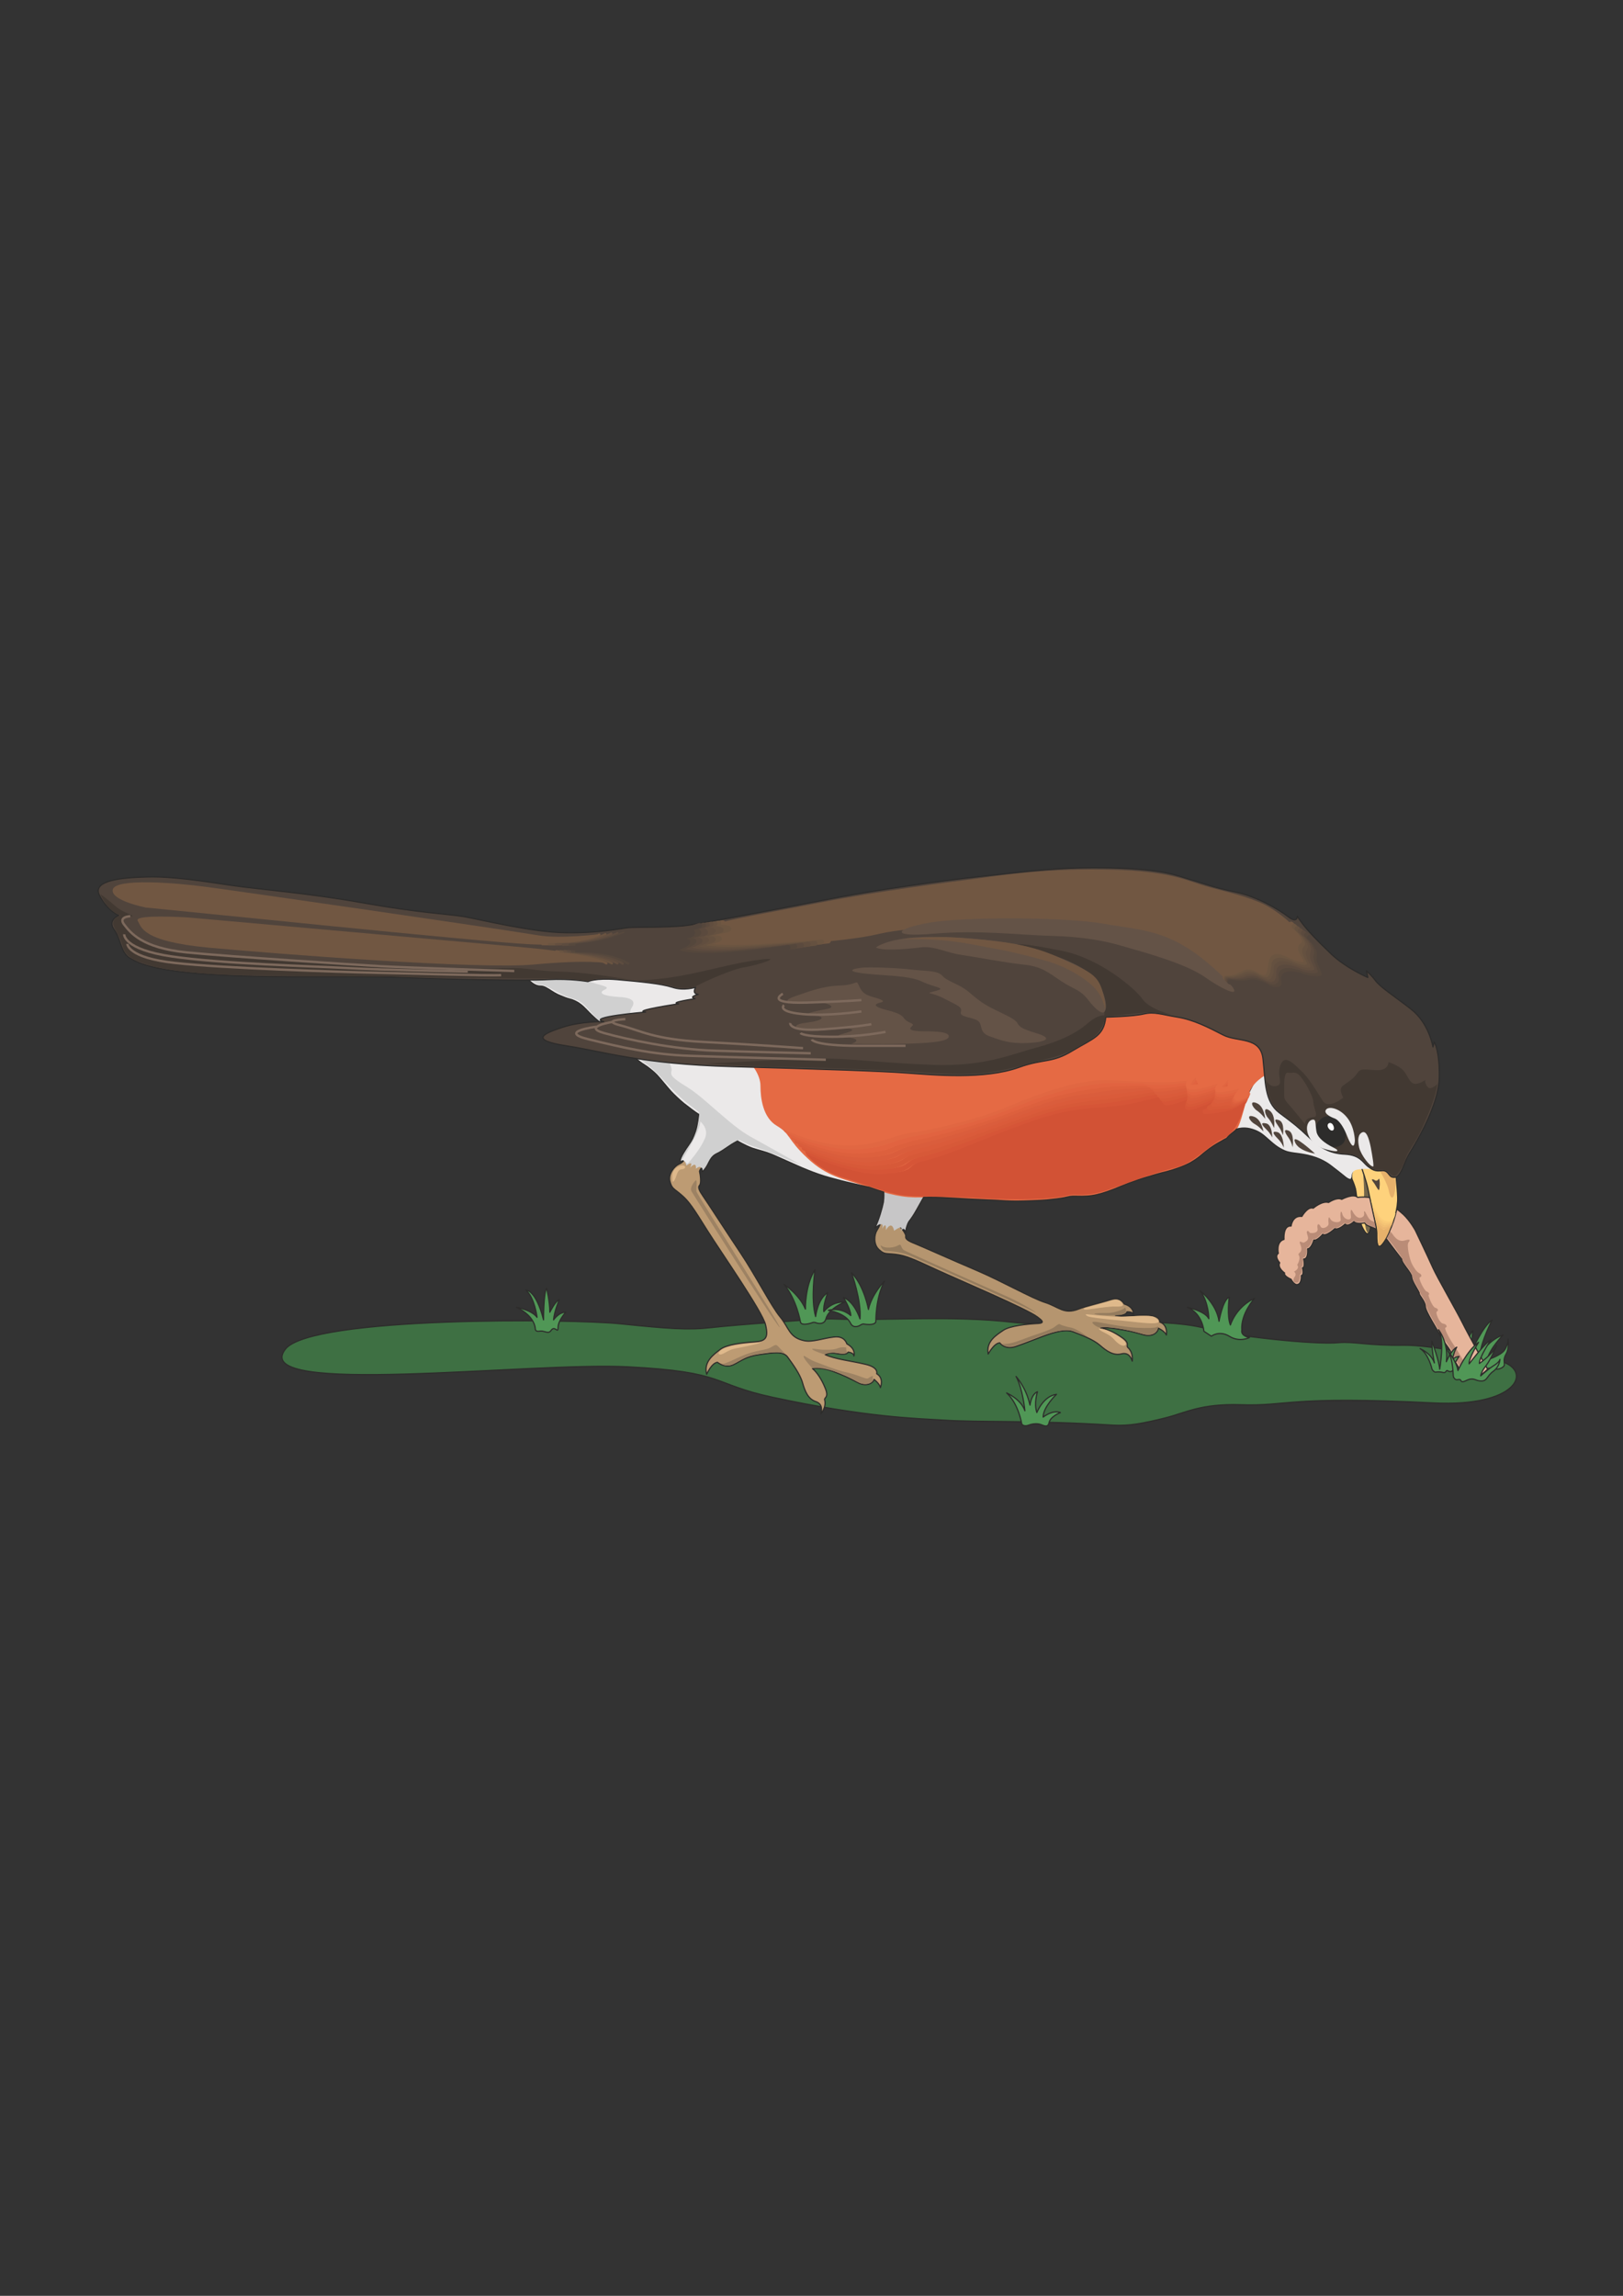 <?xml version="1.0" encoding="utf-8"?>
<!-- Created by UniConvertor 2.0rc4 (https://sk1project.net/) -->
<svg xmlns="http://www.w3.org/2000/svg" height="841.89pt" viewBox="0 0 595.276 841.89" width="595.276pt" version="1.1" xmlns:xlink="http://www.w3.org/1999/xlink" id="756638f0-f60e-11ea-87ef-dcc15c148e23">

<rect x="0" y="0" width="595.276" height="841.89" fill="#333333" stroke="none"/>

<g>
	<path style="stroke-linejoin:round;stroke:#2d2c2b;stroke-width:0.432;stroke-miterlimit:10.433;fill:#3e7043;" d="M 283.382,512.385 C 260.414,507.417 266.678,503.097 230.318,501.225 194.03,499.353 90.854,512.313 104.678,494.745 114.11,482.649 209.87,483.585 227.582,485.457 245.222,487.257 252.422,487.833 261.062,486.825 269.054,485.889 300.662,483.513 305.27,483.657 324.854,484.449 348.686,482.217 372.014,484.953 386.63,486.681 425.15,482.289 442.574,487.257 451.79,489.921 482.246,493.233 490.958,492.369 496.79,491.865 501.542,493.521 514.934,493.305 525.374,493.233 545.39,497.553 551.006,499.353 562.094,503.097 556.118,515.985 525.878,514.473 471.878,511.737 472.598,515.769 454.886,515.121 440.486,514.689 435.014,518.001 427.454,519.945 419.246,521.961 414.278,522.969 408.086,522.609 378.278,520.737 359.486,521.673 345.518,520.737 336.662,520.161 317.798,519.801 283.382,512.385 L 283.382,512.385 Z" />
	<path style="stroke-linejoin:round;stroke:#2d2c2b;stroke-width:0.432;stroke-miterlimit:10.433;fill:#b5956f;" d="M 323.054,448.233 C 323.054,448.233 322.622,449.673 321.686,451.113 320.678,452.625 320.246,456.225 322.334,458.169 324.422,460.113 324.854,459.537 328.454,459.969 332.126,460.401 334.862,461.625 343.574,465.657 352.358,469.689 376.55,479.913 380.51,482.937 381.374,483.657 383.75,485.097 380.942,485.313 376.694,485.529 370.43,486.177 367.982,487.833 365.462,489.561 361.574,491.865 362.438,496.545 362.438,496.545 364.598,492.513 366.686,492.441 366.686,492.441 368.486,495.105 372.446,493.809 375.614,492.729 378.638,491.505 382.454,490.065 387.494,488.193 391.166,487.401 393.83,488.481 396.422,489.489 400.814,491.073 403.406,493.305 405.926,495.537 408.446,497.193 411.326,496.473 414.134,495.753 414.998,498.273 415.286,499.137 415.286,499.137 415.79,496.041 413.63,494.097 412.91,493.449 414.638,492.657 411.542,490.497 408.446,488.337 405.494,487.185 403.694,486.969 403.694,486.969 404.558,486.609 409.238,487.257 413.918,487.977 415.43,488.337 419.174,489.417 422.99,490.569 424.862,488.265 424.862,487.041 424.862,487.041 427.238,488.193 427.814,489.561 427.814,489.561 428.462,485.817 425.366,484.809 425.366,484.809 425.798,482.361 420.542,482.289 415.286,482.217 414.206,482.721 411.182,482.577 411.182,482.577 408.95,482.361 409.094,482.361 411.47,482.433 413.126,482.073 413.342,481.065 413.342,481.065 415.502,480.921 415.718,482.073 415.718,482.073 416.15,479.337 412.334,478.185 412.334,478.185 411.038,475.377 407.294,476.601 403.478,477.825 398.438,478.905 395.558,480.057 390.23,482.145 388.358,479.265 383.462,477.681 378.566,476.169 367.478,469.833 358.19,465.873 348.902,461.913 338.318,457.161 335.654,456.081 333.062,455.073 331.982,454.353 332.198,453.345 332.414,452.409 330.11,449.745 329.534,449.241 328.958,448.809 329.534,446.793 329.534,446.793 L 323.054,448.233 Z" />
	<path style="fill:#c7c6c7;" d="M 323.774,435.561 C 323.774,435.561 324.638,437.865 323.558,442.473 322.406,447.153 320.75,450.393 320.75,450.393 320.75,450.393 324.638,446.937 323.558,450.681 323.558,450.681 325.142,447.369 324.926,451.113 324.926,451.113 327.014,447.153 327.95,451.329 327.95,451.329 331.91,448.305 330.254,451.833 330.254,451.833 331.19,449.457 332.342,452.049 332.342,452.049 331.91,449.745 333.782,447.369 335.582,445.065 339.326,437.865 339.326,437.865 L 323.774,435.561 Z" />
	<path style="stroke-linejoin:round;stroke:#2d2c2b;stroke-width:0.432;stroke-miterlimit:10.433;fill:#fed27c;" d="M 495.854,432.393 C 495.854,432.393 496.718,434.265 497.15,435.921 497.582,437.649 498.302,447.081 499.526,449.745 500.822,452.409 501.758,453.489 502.406,451.041 503.054,448.665 503.99,442.689 504.35,441.465 504.71,440.241 506.438,427.857 502.118,427.137 497.87,426.489 495.134,428.865 495.854,432.393 L 495.854,432.393 Z" />
	<path style="fill:#72654b;" d="M 499.958,429.729 C 499.958,429.729 500.534,437.937 500.246,439.233 500.03,440.529 503.198,440.169 503.198,440.169 503.198,440.169 502.118,431.097 499.958,429.729 L 499.958,429.729 Z" />
	<path style="fill:#72654b;" d="M 500.606,447.585 C 500.606,447.585 500.678,451.473 501.758,452.121 501.758,452.121 502.55,450.609 502.55,448.953 502.55,447.369 500.606,447.585 500.606,447.585 L 500.606,447.585 Z" />
	<path style="stroke-linejoin:round;stroke:#2d2c2b;stroke-width:0.432;stroke-miterlimit:10.433;fill:#509756;" d="M 537.902,494.385 C 537.83,494.025 538.766,489.129 540.206,488.049 540.206,488.049 539.414,493.521 540.062,494.889 540.062,494.889 544.094,486.033 547.262,484.089 547.262,484.089 543.374,491.577 542.87,496.401 542.87,496.401 546.47,491.145 551.294,489.561 551.294,489.561 546.47,494.313 545.39,498.705 545.39,498.705 550.502,497.121 551.87,495.033 553.166,493.089 553.166,491.073 553.166,491.073 553.166,491.073 553.598,494.457 552.374,496.545 551.15,498.633 551.942,499.785 551.726,500.649 551.51,501.585 549.134,502.449 548.63,501.945 548.126,501.369 546.542,501.657 545.75,501.801 544.886,501.945 543.302,502.161 543.086,501.585 542.798,500.937 537.902,494.385 537.902,494.385 L 537.902,494.385 Z" />
	<path style="stroke-linejoin:round;stroke:#2d2c2b;stroke-width:0.432;stroke-miterlimit:10.433;fill:#e6b59b;" d="M 536.318,503.457 C 536.318,503.457 533.006,498.633 532.502,496.689 532.07,494.745 529.334,492.081 528.398,490.065 527.534,488.049 522.782,480.921 522.782,479.049 522.782,477.177 520.478,475.017 520.55,474.297 520.622,473.577 517.814,469.977 517.814,468.321 517.742,466.665 513.998,463.137 514.142,461.769 514.142,461.769 509.606,455.865 507.95,453.561 505.214,449.601 501.47,450.249 500.534,448.449 500.534,448.449 497.51,449.097 496.574,447.945 496.574,447.945 494.486,450.033 493.334,448.881 493.334,448.881 490.958,451.185 489.59,450.537 489.59,450.537 486.35,453.561 485.126,452.625 485.126,452.625 483.038,455.145 481.886,454.713 481.886,454.713 480.95,457.953 479.582,457.953 479.582,457.953 480.014,461.697 478.142,461.697 478.142,461.697 478.862,464.721 477.71,464.937 477.71,464.937 478.43,467.529 477.278,467.745 477.278,467.745 477.494,470.553 476.054,470.985 474.686,471.489 473.534,469.113 473.534,469.113 473.534,469.113 470.726,467.961 471.158,466.809 471.158,466.809 468.422,464.937 469.358,463.065 469.358,463.065 467.27,460.761 468.854,459.609 468.854,459.609 467.918,455.361 470.942,454.497 470.942,454.497 470.51,449.313 473.534,449.601 473.534,449.601 473.966,445.641 477.494,446.073 477.494,446.073 479.582,442.329 481.67,443.049 481.67,443.049 484.91,440.241 487.286,440.961 487.286,440.961 490.31,438.873 492.11,439.809 492.11,439.809 496.358,437.505 497.942,439.089 497.942,439.089 502.118,438.441 505.43,440.025 508.67,441.681 510.398,441.393 514.718,445.353 517.238,447.729 519.11,451.185 519.11,451.185 519.11,451.185 523.862,461.121 525.518,464.865 527.174,468.537 534.086,480.489 536.318,484.953 538.55,489.489 545.606,502.089 545.606,502.089 545.606,502.089 539.918,508.353 536.318,503.457 L 536.318,503.457 Z" />
	<path style="fill:#ba8c77;" d="M 474.83,468.249 C 474.83,468.249 475.766,467.241 474.614,466.305 474.614,466.305 476.918,465.225 475.766,463.857 475.766,463.857 477.206,461.697 476.342,460.257 475.766,459.321 478.07,459.537 477.062,456.729 475.982,453.993 477.638,456.153 478.43,455.577 479.294,455.001 480.23,454.785 479.51,452.841 478.79,450.825 480.086,451.329 480.302,451.977 480.446,452.337 483.542,452.409 483.254,450.681 482.894,448.593 483.758,448.521 484.334,449.745 484.91,451.041 487.358,449.889 487.286,448.737 487.142,447.585 487.142,445.353 487.934,447.009 488.798,448.593 491.894,448.521 491.75,447.225 491.39,444.633 491.894,443.409 492.326,445.137 492.758,447.225 495.71,448.017 495.494,446.073 495.278,444.345 495.35,442.833 496.07,444.201 496.79,445.569 497.942,447.081 499.454,446.433 501.038,445.713 499.958,444.345 500.39,444.201 500.894,444.057 501.686,447.081 502.91,447.585 504.062,448.017 509.462,450.609 510.758,452.553 512.054,454.569 513.566,455.361 515.078,454.929 516.662,454.425 517.598,454.425 516.662,455.505 515.726,456.513 517.166,462.273 517.886,463.497 518.534,464.793 519.542,466.377 520.55,466.881 521.558,467.385 521.558,468.177 520.766,468.393 520.046,468.609 522.422,473.361 523.214,473.577 524.006,473.793 524.51,474.729 524.006,474.729 523.574,474.801 525.374,479.265 526.382,479.553 527.39,479.769 527.75,480.633 527.03,480.921 526.31,481.137 527.894,485.241 529.334,485.385 530.702,485.601 530.918,486.681 530.198,486.825 529.478,486.969 531.71,491.073 533.078,493.017 534.518,494.961 537.902,501.153 539.198,502.809 540.566,504.537 540.206,505.329 539.198,504.969 538.19,504.609 535.454,502.161 533.582,497.697 533.006,496.257 532.646,495.177 531.206,493.233 529.694,491.361 526.022,485.025 525.014,483.081 524.006,481.137 523.142,479.697 522.998,478.185 522.926,477.177 521.702,475.593 521.198,474.729 520.622,473.937 521.126,474.009 520.118,472.425 519.11,470.769 518.174,469.257 517.958,467.817 517.814,466.233 514.718,463.281 514.43,461.841 514.142,460.833 510.254,455.721 509.174,454.425 508.31,453.345 506.654,451.401 505.286,450.681 503.558,449.745 501.038,449.097 500.462,448.017 500.462,448.017 497.294,448.665 496.502,447.513 496.502,447.513 494.27,449.601 493.118,448.449 493.118,448.449 490.382,450.897 489.446,450.105 489.446,450.105 486.278,453.057 484.91,452.193 484.91,452.193 482.606,454.929 481.598,454.281 481.598,454.281 480.518,457.665 479.15,457.593 479.15,457.593 479.654,461.265 477.71,461.337 477.71,461.337 478.43,464.289 477.278,464.649 477.278,464.649 477.926,467.025 476.774,467.385 476.774,467.385 476.846,469.977 475.982,470.337 475.118,470.625 473.678,470.049 474.83,468.249 L 474.83,468.249 Z" />
	<path style="fill:#ebe9e9;" d="M 192.59,357.873 C 192.59,357.873 195.326,361.545 198.134,361.545 200.942,361.545 202.454,364.569 209.294,366.441 214.406,367.881 214.766,371.409 222.11,376.233 227.438,379.689 228.158,385.089 236.294,390.417 244.43,395.745 242.63,398.769 254.222,407.193 265.886,415.545 271.934,420.225 278.702,421.809 285.398,423.465 293.534,428.793 303.326,431.601 313.118,434.409 323.846,436.497 323.846,436.497 L 283.31,384.369 C 283.31,384.369 277.982,356.505 253.07,354.417 228.158,352.329 192.59,357.873 192.59,357.873 L 192.59,357.873 Z" />
	<path style="stroke-linejoin:round;stroke:#2d2c2b;stroke-width:0.432;stroke-miterlimit:10.433;fill:#fed27c;" d="M 499.454,428.361 C 499.454,428.361 501.11,433.113 501.686,435.777 502.19,438.441 503.486,443.913 503.99,446.433 504.494,448.953 505.07,450.321 504.998,453.273 504.998,456.153 505.358,459.681 508.382,454.065 511.334,448.521 512.774,443.049 512.63,439.017 512.486,434.913 511.838,430.665 511.982,429.729 512.126,428.793 503.054,426.849 499.454,428.361 L 499.454,428.361 Z" />
	<path style="fill:#ebe9e9;" d="M 464.606,388.401 C 465.47,388.401 505.79,428.865 504.638,428.865 503.414,428.865 501.326,428.361 498.086,428.865 494.846,429.297 496.214,432.321 495.278,432.609 494.342,432.825 491.534,430.017 488.078,427.497 484.622,424.905 480.878,423.537 474.326,422.817 467.846,422.097 465.47,416.985 461.15,414.897 456.758,412.809 453.95,413.961 450.926,414.897 L 464.606,388.401 Z" />
	<path style="fill:#e56a44;" d="M 449.918,417.489 C 446.678,419.073 444.158,420.729 441.35,423.033 438.542,425.337 435.518,427.929 425.726,430.233 416.006,432.609 407.582,437.001 402.254,438.153 396.854,439.305 394.55,438.153 390.806,439.089 387.134,440.025 378.494,440.529 372.662,440.529 366.83,440.529 344.726,438.873 338.03,439.089 331.262,439.305 326.366,438.153 317.726,435.129 309.158,432.105 303.542,431.673 296.126,424.689 288.638,417.705 290.078,415.905 284.966,412.881 279.782,409.857 278.918,402.657 278.918,398.193 278.918,393.801 275.174,389.625 274.454,389.121 273.734,388.689 407.582,356.073 407.582,356.073 407.582,356.073 495.494,373.281 472.67,390.561 472.67,390.561 460.718,393.585 458.126,400.785 455.606,407.985 455.03,413.097 452.942,414.753 450.782,416.337 449.918,417.489 449.918,417.489 L 449.918,417.489 Z" />
	<path style="fill:#d0d0d0;" d="M 194.462,358.377 C 194.462,358.377 195.326,360.897 198.35,361.113 201.374,361.401 204.902,364.857 210.23,366.225 215.63,367.665 216.278,372.777 223.262,376.521 226.79,378.393 231.182,386.025 236.798,389.985 242.342,393.945 246.302,400.209 253.07,405.321 259.838,410.505 269.63,418.137 275.894,420.225 282.158,422.313 288.206,424.905 293.822,427.209 293.822,427.209 282.374,420.729 275.174,416.769 267.974,412.809 258.398,402.585 252.35,398.841 246.302,395.097 245.87,394.449 246.302,392.577 246.806,390.705 241.19,381.129 236.798,378.609 232.334,376.017 230.03,371.841 231.686,369.537 233.27,367.161 231.902,365.793 226.79,365.577 221.678,365.289 219.086,364.209 221.678,362.985 225.134,361.401 217.502,361.401 213.254,358.377 209.078,355.353 194.462,358.377 194.462,358.377 L 194.462,358.377 Z" />
	<path style="fill:#e7b16b;" d="M 506.294,429.657 C 506.294,429.657 508.958,434.193 509.39,436.713 509.894,439.305 510.902,440.241 511.478,437.505 512.054,434.841 511.838,432.681 511.694,432.033 511.622,431.457 511.262,429.369 509.318,428.865 507.302,428.433 504.782,427.857 506.294,429.657 L 506.294,429.657 Z" />
	<path style="stroke-linejoin:round;stroke:#2d2c2b;stroke-width:0.432;stroke-miterlimit:10.433;fill:#50443c;" d="M 512.558,431.385 C 514.646,429.297 515.078,425.841 517.166,422.601 519.254,419.289 527.678,405.321 527.894,395.313 528.11,385.305 526.022,382.065 526.022,382.065 L 525.59,383.937 C 525.59,383.937 524.15,375.297 517.67,370.185 511.19,365.073 506.51,362.265 504.422,359.529 503.054,357.657 501.182,356.001 501.182,356.001 L 501.686,358.449 C 501.686,358.449 493.766,355.065 488.366,349.953 483.038,344.841 478.142,339.945 475.838,335.985 475.838,335.985 475.838,338.793 472.526,336.201 469.286,333.681 461.15,328.785 453.23,327.129 445.31,325.545 441.35,323.889 436.454,322.521 431.63,321.081 426.95,318.777 407.654,318.273 388.286,317.841 377.846,319.497 360.638,321.297 343.358,323.169 321.254,326.481 307.79,329.001 294.254,331.593 257.534,338.793 250.766,339.513 243.998,340.161 233.27,339.945 230.534,340.161 227.726,340.449 219.806,342.249 207.206,342.033 194.678,341.817 176.318,337.209 170.126,336.129 163.862,335.121 153.638,334.761 133.118,331.089 112.526,327.417 95.102,326.193 84.95,324.681 74.798,323.169 63.206,321.369 54.35,321.585 45.494,321.801 33.542,322.593 36.494,328.353 39.446,334.113 43.55,335.697 43.55,335.697 43.55,335.697 39.302,337.353 41.894,340.953 44.486,344.625 44.198,349.233 47.582,351.321 50.966,353.337 57.086,356.289 80.342,357.513 103.598,358.809 130.238,357.729 146.942,358.449 163.718,359.097 192.59,359.745 200.942,359.241 209.294,358.809 215.63,359.961 215.63,359.961 215.63,359.961 218.15,358.593 226.286,359.241 234.494,359.961 242.342,360.681 246.59,362.049 250.766,363.489 255.158,362.049 255.158,362.049 255.158,362.049 253.574,364.425 256.094,364.641 256.094,364.641 252.35,365.577 254.942,366.225 254.942,366.225 244.934,367.665 248.894,368.097 248.894,368.097 231.47,370.689 236.798,371.121 236.798,371.121 214.694,372.993 221.462,374.649 221.462,374.649 213.254,374.433 206.27,376.737 199.286,379.041 193.958,381.345 207.71,383.505 221.462,385.593 234.926,390.201 268.406,391.137 301.958,392.073 323.63,392.793 332.918,393.513 342.206,394.161 360.998,396.033 373.886,391.353 382.958,388.113 385.766,389.985 393.398,385.305 401.102,380.697 404.846,379.977 405.566,372.993 405.566,372.993 415.574,372.777 419.462,371.841 423.422,370.905 426.014,372.057 431.846,372.993 437.678,373.929 443.222,376.737 448.622,379.545 453.95,382.281 462.302,379.977 463.238,388.329 464.174,396.753 463.742,403.953 469.286,408.129 474.902,412.305 476.054,413.241 480.014,416.985 483.974,420.729 487.718,423.033 493.262,423.249 498.878,423.537 499.814,426.273 501.686,427.713 503.486,429.081 504.422,429.585 506.798,429.297 509.102,429.081 509.318,431.169 510.47,431.601 511.694,432.033 512.558,431.385 512.558,431.385 L 512.558,431.385 Z" />
	<path style="fill:#423932;" d="M 511.406,431.241 C 512.702,431.313 514.862,427.065 515.654,424.545 516.518,421.953 519.542,418.497 521.702,413.457 523.934,408.489 526.598,402.297 527.174,397.545 527.174,397.545 524.726,399.993 523.574,398.553 522.422,397.185 522.782,396.033 522.782,396.033 522.782,396.033 519.83,398.193 518.102,397.185 516.374,396.105 515.942,393.225 513.782,391.713 511.694,390.201 509.246,389.481 509.246,389.481 509.246,389.481 509.462,392.649 504.71,392.433 499.886,392.145 499.022,391.713 497.726,393.657 496.43,395.673 494.126,396.969 492.47,398.193 490.814,399.489 492.686,402.513 492.686,402.513 492.686,402.513 487.214,407.049 485.126,403.665 483.038,400.353 480.014,395.169 477.206,392.649 474.47,390.057 471.158,386.385 469.646,390.561 468.134,394.737 470.942,397.545 468.278,398.193 465.614,398.913 464.462,396.249 464.462,396.249 464.462,396.249 464.75,403.593 468.71,407.193 472.67,410.793 474.686,411.513 478.142,414.897 481.67,418.209 485.846,422.169 491.318,422.745 496.79,423.393 498.086,423.321 501.542,427.065 503.846,429.657 505.142,428.865 506.798,428.937 509.822,429.081 509.678,431.169 511.406,431.241 L 511.406,431.241 Z" />
	<path style="fill:#423932;" d="M 429.686,372.129 C 429.686,372.129 421.478,370.041 419.03,366.369 416.654,362.841 403.622,351.465 389.438,348.657 375.254,345.849 372.23,345.849 372.446,347.001 372.734,348.225 385.478,349.377 394.55,355.857 403.622,362.409 405.278,367.017 405.062,372.345 405.062,372.345 402.758,371.913 398.798,375.369 394.838,378.825 388.79,381.849 379.934,384.225 371.078,386.529 361.286,391.209 341.99,390.489 322.622,389.769 310.31,387.897 299.582,388.185 288.926,388.401 264.95,389.769 258.902,389.985 258.902,389.985 276.83,391.209 284.966,391.209 293.102,391.209 323.126,392.361 331.478,392.793 339.902,393.297 352.934,394.665 362.726,393.297 372.446,391.857 381.518,388.833 386.414,387.681 391.31,386.529 401.318,381.417 403.406,377.889 405.494,374.433 405.494,372.777 405.494,372.777 405.494,372.777 417.59,371.553 420.614,371.265 422.774,370.977 429.686,372.129 429.686,372.129 L 429.686,372.129 Z" />
	<path style="fill:#423932;" d="M 230.318,359.169 C 230.318,359.169 215.486,356.505 205.478,356.289 195.47,356.073 194.102,354.777 186.182,354.993 178.19,355.281 147.23,354.993 131.678,353.913 116.126,352.833 67.742,350.385 58.598,347.505 49.454,344.697 46.862,340.809 45.35,338.649 43.838,336.489 46.646,336.129 48.302,335.985 49.958,335.841 45.278,334.905 42.182,332.169 39.086,329.433 36.854,327.921 36.854,327.921 36.854,327.921 38.942,333.753 44.198,335.697 44.198,335.697 40.67,336.849 41.678,339.513 42.686,342.105 43.91,343.257 44.99,346.929 46.07,350.601 47.87,351.753 54.854,353.985 61.838,356.217 77.534,357.225 80.918,357.369 84.302,357.585 105.038,357.873 113.966,357.945 122.966,357.945 145.07,358.017 151.982,358.305 158.822,358.521 186.902,358.809 191.078,358.809 195.254,358.809 203.966,358.737 208.718,358.953 213.47,359.169 215.702,359.745 215.702,359.745 215.702,359.745 217.07,357.945 230.318,359.169 L 230.318,359.169 Z" />
	<path style="fill:#715742;" d="M 476.486,341.601 C 476.486,341.601 469.79,334.185 462.086,330.945 454.382,327.705 446.03,326.265 439.766,324.177 433.43,322.089 426.23,319.065 403.694,318.849 381.086,318.561 364.598,321.369 357.326,322.305 350.126,323.241 322.19,326.769 301.022,330.945 279.854,335.121 254.006,339.513 264.734,339.513 275.462,339.513 268.55,341.241 262.646,342.033 255.878,342.969 256.31,343.689 263.582,343.833 273.806,344.049 250.118,346.785 264.302,347.073 276.614,347.289 308.942,345.777 322.406,342.465 335.942,339.297 360.638,339.801 376.406,340.737 392.246,341.601 423.422,341.601 438.326,353.193 453.23,364.857 454.382,353.121 459.782,356.433 469.574,362.481 460.718,345.273 470.942,350.889 475.046,353.121 480.662,354.129 476.918,349.017 473.246,343.905 480.662,347.145 476.486,341.601 L 476.486,341.601 Z" />
	<path style="fill:#645347;" d="M 411.182,346.785 C 420.47,349.449 434.87,353.337 442.142,358.449 449.414,363.633 460.43,368.601 444.734,354.633 428.966,340.665 418.742,341.241 405.134,338.793 391.526,336.273 354.158,336.129 341.27,338.289 328.31,340.449 325.718,343.833 342.422,342.393 359.126,340.953 374.174,342.897 385.334,343.185 396.566,343.473 404.558,344.841 411.182,346.785 L 411.182,346.785 Z" />
	<path style="fill:#645347;" d="M 321.254,347.433 C 321.254,347.433 326.078,343.545 341.27,343.545 356.39,343.545 371.294,345.633 377.558,347.433 383.822,349.233 400.382,354.345 403.406,361.113 406.43,367.881 405.71,370.473 404.99,371.121 404.342,371.841 402.182,370.689 399.158,366.729 396.134,362.769 394.046,362.985 389.15,359.745 384.326,356.505 381.95,354.345 375.182,353.697 368.486,352.977 358.91,351.105 352.646,350.169 346.382,349.233 342.854,346.785 337.526,347.433 332.126,348.081 323.558,348.801 321.254,347.433 L 321.254,347.433 Z" />
	<path style="fill:#645347;" d="M 316.358,354.849 C 313.838,355.065 309.158,356.001 316.574,356.937 323.99,357.873 333.278,357.585 338.174,359.961 343.07,362.265 347.534,362.265 343.07,363.417 338.678,364.569 341.486,363.633 346.382,366.225 351.206,368.745 353.078,369.249 352.43,371.121 351.71,372.993 356.822,372.993 358.694,374.361 360.566,375.729 358.91,378.537 362.87,379.977 366.83,381.345 369.638,382.713 376.406,382.497 383.102,382.281 386.63,380.913 380.582,379.041 374.534,377.169 374.03,376.665 373.094,375.081 372.158,373.425 366.83,371.337 363.302,369.465 359.846,367.593 358.478,366.441 355.166,363.633 351.926,360.897 347.534,359.961 345.662,357.873 343.79,355.713 339.398,356.217 333.782,355.497 328.166,354.849 318.878,354.633 316.358,354.849 L 316.358,354.849 Z" />
	<path style="fill:#645347;" d="M 312.182,382.785 C 312.182,382.785 321.902,383.001 330.758,382.785 339.614,382.569 347.534,382.137 347.966,380.265 348.47,378.393 343.358,378.177 338.678,378.177 333.998,378.177 333.062,377.457 334.502,376.305 335.87,375.153 332.846,375.369 331.478,373.281 330.038,371.193 325.646,370.689 323.054,369.753 320.534,368.889 320.75,368.169 322.838,367.665 324.926,367.233 323.558,366.513 320.03,365.577 316.574,364.641 315.854,363.273 314.918,361.185 313.982,359.097 314.486,361.185 308.006,361.401 301.526,361.617 296.414,363.705 291.518,365.361 286.622,367.017 288.71,368.169 294.974,367.449 301.31,366.729 308.294,369.105 303.11,370.041 297.998,370.977 293.822,371.913 298.502,372.345 303.11,372.777 301.958,374.217 296.414,374.937 290.798,375.585 291.302,376.737 293.606,377.457 295.91,378.177 299.438,377.241 304.766,377.025 310.094,376.737 315.422,377.241 310.814,378.609 306.134,380.049 306.638,379.545 311.75,380.481 316.79,381.417 312.182,382.785 312.182,382.785 L 312.182,382.785 Z" />
	<path style="stroke-linejoin:round;stroke:#7d695c;stroke-width:0.864;stroke-miterlimit:10.433;fill:none;" d="M 218.654,376.521 C 218.654,376.521 204.254,378.321 215.918,381.129 227.438,383.937 239.102,386.745 253.07,387.177 267.038,387.681 302.894,388.617 302.894,388.617" />
	<path style="stroke-linejoin:round;stroke:#7d695c;stroke-width:0.864;stroke-miterlimit:10.433;fill:none;" d="M 225.206,374.649 C 225.206,374.649 213.11,376.449 221.534,378.825 229.814,381.129 247.022,384.873 262.43,385.305 277.766,385.809 297.35,386.241 297.35,386.241" />
	<path style="stroke-linejoin:round;stroke:#7d695c;stroke-width:0.864;stroke-miterlimit:10.433;fill:none;" d="M 229.382,373.713 C 229.382,373.713 220.094,374.145 227.582,376.017 234.926,377.889 239.606,381.129 257.75,382.065 275.894,383.001 294.542,384.369 294.542,384.369" />
	<path style="stroke-linejoin:round;stroke:#7d695c;stroke-width:0.864;stroke-miterlimit:10.433;fill:none;" d="M 287.126,364.425 C 287.126,364.425 280.214,368.097 295.91,367.665 311.75,367.161 315.926,366.729 315.926,366.729" />
	<path style="stroke-linejoin:round;stroke:#7d695c;stroke-width:0.864;stroke-miterlimit:10.433;fill:none;" d="M 287.558,368.601 C 287.558,368.601 284.822,370.905 294.038,371.841 303.326,372.777 315.926,370.905 315.926,370.905" />
	<path style="stroke-linejoin:round;stroke:#7d695c;stroke-width:0.864;stroke-miterlimit:10.433;fill:none;" d="M 289.862,375.153 C 289.862,375.153 288.998,378.393 301.958,377.457 314.99,376.521 319.598,375.585 319.598,375.585" />
	<path style="stroke-linejoin:round;stroke:#7d695c;stroke-width:0.864;stroke-miterlimit:10.433;fill:none;" d="M 293.606,378.825 C 293.606,378.825 294.47,380.193 305.198,380.193 315.926,380.193 324.782,378.393 324.782,378.393" />
	<path style="stroke-linejoin:round;stroke:#7d695c;stroke-width:0.864;stroke-miterlimit:10.433;fill:none;" d="M 297.71,381.201 C 297.71,381.201 298.574,383.505 314.918,383.505 331.19,383.505 332.126,383.505 332.126,383.505" />
	<path style="fill:#423932;" d="M 233.342,359.529 C 233.342,359.529 241.694,359.529 252.854,357.225 264.014,354.921 269.846,353.049 278.918,351.897 287.99,350.745 277.55,353.985 273.086,354.705 268.694,355.353 258.83,359.745 255.662,361.473 253.07,362.841 247.742,362.265 246.59,361.617 245.438,360.897 233.342,359.529 233.342,359.529 L 233.342,359.529 Z" />
	<path style="stroke-linejoin:round;stroke:#7d695c;stroke-width:0.864;stroke-miterlimit:10.433;fill:none;" d="M 47.798,335.985 C 47.798,335.985 43.19,336.129 45.566,339.081 47.87,342.033 52.046,347.577 68.246,349.233 84.446,350.817 128.87,353.697 139.958,354.345 151.118,354.921 188.63,356.073 188.63,356.073" />
	<path style="stroke-linejoin:round;stroke:#7d695c;stroke-width:0.864;stroke-miterlimit:10.433;fill:none;" d="M 45.566,342.609 C 45.566,342.609 45.062,348.153 63.062,350.745 81.062,353.409 115.262,354.345 127.574,354.993 139.886,355.713 171.566,356.289 171.566,356.289" />
	<path style="stroke-linejoin:round;stroke:#7d695c;stroke-width:0.864;stroke-miterlimit:10.433;fill:none;" d="M 46.718,346.137 C 46.718,346.137 46.718,351.249 64.214,353.121 81.854,355.065 124.694,356.433 137.942,356.721 151.19,357.009 179.846,357.873 183.806,357.585" />
	<path style="fill:#ebe9e9;" d="M 503.63,427.785 C 503.99,427.785 503.414,424.185 502.766,420.729 502.046,417.201 501.11,414.537 499.598,415.257 498.086,415.977 497.87,418.065 498.518,420.873 499.238,423.609 502.406,427.785 503.63,427.785 L 503.63,427.785 Z" />
	<path style="fill:#2d2c2b;" d="M 484.478,410.361 C 486.566,408.489 489.662,409.209 491.678,411.153 493.622,413.097 494.558,417.993 492.11,419.721 489.662,421.521 485.702,420.945 483.47,417.201 481.166,413.457 483.326,411.369 484.478,410.361 L 484.478,410.361 Z" />
	<path style="fill:#ebe9e9;" d="M 496.934,418.281 C 496.934,418.281 496.862,413.457 494.27,410.073 491.75,406.689 487.79,405.537 486.494,406.761 485.198,408.057 487.646,409.497 489.518,410.145 491.39,410.865 493.118,414.033 494.054,416.481 494.99,418.857 496.646,422.313 496.934,418.281 L 496.934,418.281 Z" />
	<path style="fill:#ebe9e9;" d="M 489.158,420.873 C 488.15,420.369 483.254,417.993 482.822,414.825 482.318,411.729 482.822,410.217 481.166,410.649 479.51,411.153 478.502,413.961 480.374,417.273 482.246,420.657 485.918,421.449 488.006,421.881 490.022,422.385 491.894,422.241 489.158,420.873 L 489.158,420.873 Z" />
	<path style="fill:#ffffff;" d="M 487.286,413.745 C 486.134,412.089 488.15,410.865 489.014,412.737 489.806,414.537 488.438,415.329 487.286,413.745 L 487.286,413.745 Z" />
	<path style="fill:#d25235;" d="M 331.262,438.369 C 335.654,438.945 348.902,438.801 356.39,439.233 363.806,439.737 383.894,440.601 392.678,438.153 394.334,437.721 398.222,439.017 405.71,436.569 413.126,433.977 422.702,430.305 430.406,428.361 434.078,427.497 436.166,426.273 439.91,423.537 443.654,420.729 446.462,418.353 448.766,417.489 451.07,416.553 454.814,412.809 456.902,403.737 456.902,403.737 456.47,403.017 451.574,406.041 446.678,409.065 438.542,409.785 441.566,408.345 444.59,406.977 449.918,400.929 449.918,400.929 449.918,400.929 443.438,405.609 436.886,407.193 430.406,408.849 442.502,400.713 442.502,400.713 442.502,400.713 434.366,404.457 430.406,405.105 426.446,405.825 430.406,401.433 430.406,401.433 430.406,401.433 423.422,402.297 418.526,404.457 413.63,406.545 399.662,405.321 389.654,407.697 379.646,410.001 364.526,416.049 352.142,422.097 339.83,428.145 338.894,425.121 332.846,429.297 326.87,433.545 319.454,430.017 313.406,429.081 307.358,428.145 295.478,423.033 295.478,423.033 295.478,423.033 299.87,428.865 308.726,431.673 317.582,434.481 325.934,437.721 331.262,438.369 L 331.262,438.369 Z" />
	<path style="fill:#e7b16b;" d="M 504.926,448.449 C 504.926,448.449 505.214,449.313 505.286,451.617 505.43,453.921 505.286,456.657 505.862,456.729 506.582,456.801 509.03,453.777 510.398,448.809 510.686,448.089 509.894,450.969 507.734,451.257 506.798,451.401 506.15,450.969 504.926,448.449 L 504.926,448.449 Z" />
	<path style="stroke-linejoin:round;stroke:#e7b16b;stroke-linecap:round;stroke-miterlimit:10.433;stroke-width:0.864;fill:none;" d="M 505.142,448.449 C 505.142,448.449 506.15,451.329 507.518,451.329 508.886,451.329 510.182,448.881 510.182,448.881" />
	<g>
		<path style="stroke-linejoin:round;stroke:#ecb76f;stroke-linecap:round;stroke-miterlimit:10.433;stroke-width:0.864;fill:none;" d="M 504.782,446.937 C 504.782,446.937 506.006,450.105 507.446,450.393 507.59,450.393 507.734,450.465 507.806,450.393 509.102,450.249 510.254,448.737 510.398,448.161" />
		<path style="stroke-linejoin:round;stroke:#f1be72;stroke-linecap:round;stroke-miterlimit:10.433;stroke-width:0.864;fill:none;" d="M 504.422,445.425 C 504.422,445.425 505.862,448.809 507.302,449.457 507.446,449.529 507.59,449.601 507.734,449.601 509.03,449.673 510.254,448.593 510.614,447.441" />
		<path style="stroke-linejoin:round;stroke:#f5c575;stroke-linecap:round;stroke-miterlimit:10.433;stroke-width:0.864;fill:none;" d="M 504.062,443.841 C 504.062,443.841 505.718,447.513 507.158,448.449 507.302,448.593 507.518,448.665 507.662,448.665 509.03,449.025 510.326,448.377 510.83,446.577" />
		<path style="stroke-linejoin:round;stroke:#facb78;stroke-linecap:round;stroke-miterlimit:10.433;stroke-width:0.864;fill:none;" d="M 503.774,442.329 C 503.774,442.329 505.574,446.289 507.086,447.513 507.302,447.657 507.446,447.801 507.59,447.873 509.03,448.449 510.398,448.233 511.19,445.857" />
	</g>
	<path style="stroke-linejoin:round;stroke:#fed27c;stroke-linecap:round;stroke-miterlimit:10.433;stroke-width:0.864;fill:none;" d="M 503.414,440.745 C 503.414,440.745 506.006,446.145 507.518,446.937 509.03,447.729 510.47,448.017 511.406,444.993" />
	<path style="fill:#715742;" d="M 53.558,332.817 C 53.558,332.817 40.238,330.225 41.39,326.121 42.542,322.017 64.286,323.673 75.878,325.257 87.398,326.769 179.198,340.017 197.27,342.969 205.622,344.409 220.022,342.537 220.022,342.537 220.022,342.537 213.038,347.217 194.462,346.281 175.814,345.345 64.646,333.825 53.558,332.817 L 53.558,332.817 Z" />
	<path style="fill:#715742;" d="M 68.75,336.417 C 59.462,335.913 49.238,335.841 50.534,337.713 51.83,339.657 51.542,345.201 76.526,347.505 101.51,349.809 175.814,355.569 195.83,353.697 215.846,351.825 222.398,353.193 222.398,353.193 222.398,353.193 219.014,349.809 191.654,347.361 164.294,344.913 68.75,336.417 68.75,336.417 L 68.75,336.417 Z" />
	<path style="fill:#715742;" d="M 331.046,344.409 C 331.046,344.409 341.918,343.041 352.862,343.977 363.806,344.841 376.838,345.777 387.782,350.889 398.726,356.001 402.254,356.937 404.126,362.769 405.926,368.601 405.278,370.185 405.278,370.185 405.278,370.185 404.774,365.289 400.814,361.617 396.854,357.873 390.158,354.129 383.39,352.257 376.622,350.457 370.574,348.801 362.438,347.433 354.302,345.993 348.47,344.193 331.046,344.409 L 331.046,344.409 Z" />
	<path style="fill:#50443c;" d="M 463.382,414.897 C 463.382,414.897 462.662,410.433 459.926,409.497 456.83,408.417 458.342,411.153 460.142,412.161 461.942,413.169 463.382,414.897 463.382,414.897 L 463.382,414.897 Z" />
	<path style="fill:#50443c;" d="M 470.87,420.873 C 470.87,420.873 470.798,415.545 468.35,415.113 465.902,414.609 467.558,416.481 468.926,417.849 470.294,419.289 470.87,420.873 470.87,420.873 L 470.87,420.873 Z" />
	<path style="fill:#50443c;" d="M 466.622,417.129 C 466.622,417.129 466.694,412.377 464.318,411.945 461.87,411.441 463.166,412.881 464.534,414.249 465.974,415.617 466.622,417.129 466.622,417.129 L 466.622,417.129 Z" />
	<path style="fill:#50443c;" d="M 467.27,413.673 C 467.27,413.673 467.99,409.209 465.83,407.409 463.238,405.393 463.742,408.489 465.11,410.001 466.478,411.585 467.27,413.673 467.27,413.673 L 467.27,413.673 Z" />
	<path style="fill:#50443c;" d="M 474.11,420.729 C 474.11,420.729 474.902,415.473 472.598,414.609 470.294,413.745 471.59,415.833 472.742,417.417 473.822,419.073 474.11,420.729 474.11,420.729 L 474.11,420.729 Z" />
	<path style="fill:#50443c;" d="M 470.51,416.337 C 470.51,416.337 471.374,411.657 469.142,410.793 466.838,409.929 467.846,411.513 468.998,413.169 470.15,414.753 470.51,416.337 470.51,416.337 L 470.51,416.337 Z" />
	<path style="fill:#50443c;" d="M 464.03,410.289 C 464.03,410.289 463.742,405.825 461.078,404.601 458.054,403.233 459.278,406.113 461.006,407.265 462.734,408.417 464.03,410.289 464.03,410.289 L 464.03,410.289 Z" />
	<path style="fill:#50443c;" d="M 482.318,423.033 C 482.318,423.033 476.054,422.169 474.902,418.641 473.75,415.185 482.318,423.033 482.318,423.033 L 482.318,423.033 Z" />
	<path style="stroke-linejoin:round;stroke:#d25235;stroke-linecap:round;stroke-miterlimit:10.433;stroke-width:1.8;fill:none;" d="M 297.566,423.681 C 297.566,423.681 314.99,432.033 326.15,431.097 337.31,430.161 332.198,427.857 339.902,426.201 347.606,424.545 363.158,416.985 370.862,414.177 378.494,411.369 388.502,406.977 403.694,406.473 418.814,406.041 425.078,401.865 429.47,401.865 429.47,401.865 426.23,405.825 429.038,405.537 431.846,405.321 441.35,401.145 441.35,401.145 441.35,401.145 433.718,406.473 435.302,407.193 436.958,407.913 449.27,401.577 449.27,401.577 449.27,401.577 445.094,407.193 440.414,408.849 440.414,408.849 445.31,409.065 449.774,407.193 454.166,405.321 454.742,403.953 456.326,403.953" />
	<path style="stroke-linejoin:round;stroke:#d65537;stroke-linecap:round;stroke-miterlimit:10.433;stroke-width:1.8;fill:none;" d="M 296.27,422.385 C 296.27,422.385 308.582,428.289 319.31,429.513 321.254,429.657 323.054,429.729 324.782,429.585 335.294,428.721 331.334,426.489 338.534,424.905 339.902,424.617 341.486,424.113 343.214,423.609 351.062,421.161 362.87,415.833 369.638,413.457 371.654,412.737 373.742,411.873 376.046,411.081 382.67,408.633 391.238,405.897 402.182,405.321 409.022,404.961 414.206,404.025 418.166,403.089 422.558,402.081 425.51,401.073 427.958,401.073 428.174,401.073 425.51,404.601 428.174,404.385 431.27,404.169 440.198,400.497 440.63,400.425 440.702,400.425 440.414,400.713 439.838,401.145 438.758,401.937 436.598,403.737 436.022,404.745 435.446,405.465 435.23,405.969 435.734,406.113 437.39,406.545 445.958,402.585 448.478,401.289 449.054,401.001 449.342,400.857 449.342,400.929 449.198,401.001 447.686,402.873 446.102,404.529 444.806,405.825 443.438,407.049 441.998,407.625 442.214,407.553 444.302,407.553 446.822,407.121 448.046,406.905 449.198,406.761 450.35,406.401 450.998,406.257 451.646,406.041 452.438,405.681 455.318,404.241 455.39,403.521 456.542,403.521" />
	<path style="stroke-linejoin:round;stroke:#d75938;stroke-linecap:round;stroke-miterlimit:10.433;stroke-width:1.8;fill:none;" d="M 294.974,421.017 C 294.974,421.017 307.142,426.921 317.942,427.929 319.886,428.145 321.686,428.217 323.414,428.073 333.206,427.209 330.47,425.049 337.166,423.537 338.678,423.177 340.262,422.745 341.918,422.241 349.406,420.081 361.214,415.113 368.414,412.665 370.502,411.873 372.59,411.081 374.822,410.289 381.374,407.841 390.014,404.961 400.742,404.097 407.366,403.593 412.55,402.657 416.654,401.937 420.83,401.073 423.854,400.281 426.446,400.281 426.878,400.281 424.862,403.305 427.31,403.089 430.766,402.945 439.046,399.777 439.91,399.705 440.054,399.633 439.91,399.849 439.55,400.209 438.614,400.929 436.238,403.017 436.238,403.881 435.806,404.457 435.662,404.889 436.094,405.033 438.11,405.321 446.462,401.505 448.694,400.425 449.126,400.209 449.414,400.065 449.342,400.137 449.054,400.353 447.47,402.369 446.174,403.809 445.166,404.889 444.446,405.897 443.582,406.257 444.086,406.185 446.102,406.113 448.334,405.681 449.414,405.465 450.134,405.681 450.998,405.537 451.358,405.609 451.862,405.537 452.654,405.177 455.462,403.881 455.606,403.233 456.614,403.233" />
	<path style="stroke-linejoin:round;stroke:#da5b3a;stroke-linecap:round;stroke-miterlimit:10.433;stroke-width:1.8;fill:none;" d="M 293.678,419.721 C 293.678,419.721 305.702,425.553 316.574,426.489 318.518,426.705 320.318,426.705 322.046,426.561 331.118,425.769 329.606,423.753 335.87,422.241 337.382,421.881 338.966,421.449 340.694,421.017 347.75,419.073 359.63,414.537 367.19,411.873 369.35,411.153 371.51,410.361 373.67,409.497 380.15,407.049 388.79,404.025 399.302,402.945 405.71,402.369 410.894,401.433 415.07,400.857 419.174,400.209 422.198,399.489 424.934,399.561 425.582,399.561 424.142,402.081 426.446,401.937 430.19,401.793 437.894,399.201 439.118,398.985 439.406,398.985 439.406,399.129 439.19,399.345 438.398,399.921 435.878,402.297 436.382,403.017 436.094,403.521 436.022,403.881 436.526,403.953 438.83,404.097 447.038,400.497 448.91,399.633 449.27,399.417 449.414,399.345 449.342,399.417 448.982,399.777 447.182,401.937 446.318,403.161 445.598,404.097 445.382,404.817 445.166,405.033 445.886,404.889 447.902,404.745 449.918,404.313 450.782,404.169 451.07,404.601 451.574,404.745 451.79,404.961 452.078,405.105 452.87,404.817 455.534,403.665 455.966,403.017 456.758,403.017" />
	<path style="stroke-linejoin:round;stroke:#da5d3c;stroke-linecap:round;stroke-miterlimit:10.433;stroke-width:1.8;fill:none;" d="M 292.31,418.425 C 292.31,418.425 304.118,424.185 315.134,425.049 317.078,425.193 318.878,425.193 320.606,425.049 328.958,424.329 328.67,422.385 334.43,420.945 336.014,420.585 337.67,420.081 339.398,419.721 345.95,418.065 357.974,413.889 365.894,411.153 368.054,410.433 370.286,409.569 372.374,408.777 378.782,406.329 387.566,403.161 397.79,401.793 403.91,401.073 409.166,400.137 413.414,399.777 417.374,399.273 420.542,398.769 423.278,398.769 424.142,398.841 423.35,400.857 425.51,400.713 429.614,400.641 436.67,398.553 438.326,398.265 438.686,398.265 438.83,398.337 438.758,398.553 438.182,398.985 435.446,401.577 436.526,402.153 436.31,402.585 436.382,402.873 436.886,402.945 439.478,402.945 447.542,399.561 448.982,398.769 449.342,398.625 449.414,398.625 449.342,398.769 448.838,399.201 446.822,401.433 446.318,402.441 445.886,403.233 446.318,403.737 446.606,403.809 447.614,403.593 449.558,403.377 451.43,402.945 452.15,402.801 452.006,403.521 452.15,404.025 452.078,404.385 452.222,404.673 453.014,404.385 455.606,403.377 456.182,402.657 456.83,402.657" />
	<path style="stroke-linejoin:round;stroke:#dd603d;stroke-linecap:round;stroke-miterlimit:10.433;stroke-width:1.8;fill:none;" d="M 291.014,417.057 C 291.014,417.057 302.678,422.745 313.766,423.537 315.71,423.681 317.51,423.681 319.238,423.537 326.942,422.817 327.734,420.945 333.062,419.577 334.718,419.145 336.446,418.713 338.102,418.353 344.294,417.057 356.318,413.169 364.67,410.361 366.902,409.569 369.134,408.777 371.222,407.985 377.486,405.465 386.342,402.153 396.35,400.569 402.254,399.705 407.51,398.841 411.902,398.553 415.718,398.265 418.886,397.905 421.766,397.977 422.846,398.049 422.63,399.561 424.718,399.489 429.11,399.489 435.59,397.833 437.606,397.545 438.038,397.473 438.326,397.473 438.47,397.617 437.966,397.977 435.086,400.857 436.67,401.289 436.67,401.577 436.814,401.793 437.246,401.793 440.198,401.649 448.118,398.481 449.198,397.905 449.414,397.833 449.486,397.833 449.342,397.977 448.694,398.553 446.606,400.929 446.462,401.721 446.246,402.369 447.326,402.657 448.19,402.513 449.414,402.225 451.358,401.937 453.014,401.505 453.518,401.361 452.942,402.441 452.726,403.161 452.51,403.737 452.438,404.169 453.302,403.953 455.75,403.017 456.614,402.369 457.046,402.369" />
	<path style="stroke-linejoin:round;stroke:#e16340;stroke-linecap:round;stroke-miterlimit:10.433;stroke-width:1.8;fill:none;" d="M 289.718,415.761 C 289.718,415.761 301.166,421.449 312.398,422.097 314.342,422.169 316.142,422.169 317.87,422.025 324.854,421.377 326.87,419.577 331.694,418.353 333.422,417.849 335.15,417.345 336.878,417.057 342.638,415.977 354.734,412.521 363.446,409.641 365.75,408.849 367.982,408.057 369.998,407.265 376.262,404.745 385.19,401.217 394.838,399.417 400.598,398.409 405.854,397.545 410.318,397.473 413.99,397.329 417.23,397.185 420.254,397.257 421.55,397.329 421.982,398.337 423.854,398.265 428.534,398.337 434.438,397.185 436.814,396.825 437.462,396.753 437.822,396.753 438.11,396.753 437.822,396.969 434.726,400.137 436.886,400.425 436.958,400.641 437.174,400.785 437.678,400.785 440.99,400.497 448.694,397.473 449.414,397.113 449.558,397.041 449.558,397.113 449.342,397.257 448.622,397.977 446.318,400.425 446.534,401.073 446.678,401.505 448.262,401.577 449.774,401.289 451.214,400.929 453.158,400.569 454.526,400.137 454.886,400.065 453.878,401.361 453.374,402.369 452.87,403.161 452.654,403.737 453.518,403.521 455.822,402.801 456.902,402.009 457.262,402.009" />
	<path style="stroke-linejoin:round;stroke:#e16742;stroke-linecap:round;stroke-miterlimit:10.433;stroke-width:1.8;fill:none;" d="M 288.422,414.393 C 288.422,414.393 299.726,420.009 311.03,420.585 312.974,420.657 314.774,420.585 316.43,420.441 322.766,419.865 326.006,418.209 330.398,416.985 332.198,416.409 333.926,415.977 335.582,415.761 340.982,414.897 353.078,411.801 362.222,408.849 364.598,408.057 366.83,407.193 368.846,406.401 374.966,403.953 383.966,400.281 393.398,398.193 398.87,397.041 404.126,396.249 408.734,396.321 412.334,396.321 415.646,396.321 418.742,396.465 420.182,396.465 421.262,397.041 422.99,397.041 428.03,397.113 433.286,396.465 436.094,396.105 436.814,395.961 437.318,395.889 437.75,395.817 437.606,395.961 434.294,399.417 437.03,399.561 437.246,399.633 437.606,399.705 438.11,399.633 441.71,399.201 449.198,396.465 449.558,396.249 449.63,396.177 449.558,396.321 449.414,396.537 448.478,397.329 446.102,399.921 446.678,400.281 447.038,400.569 449.27,400.425 451.358,399.993 453.014,399.633 454.958,399.129 456.11,398.697 456.326,398.625 454.886,400.209 453.95,401.505 453.23,402.513 452.87,403.305 453.734,403.089 455.966,402.441 457.262,401.577 457.406,401.577" />
	<path style="stroke-linejoin:round;stroke:#e56a44;stroke-linecap:round;stroke-miterlimit:10.433;stroke-width:1.8;fill:none;" d="M 287.126,413.097 C 287.126,413.097 298.286,418.641 309.662,419.145 321.038,419.577 328.022,415.185 334.358,414.465 340.622,413.745 358.046,409.641 367.622,405.681 377.198,401.721 394.406,394.521 407.222,395.241 419.966,395.889 432.062,396.393 437.462,394.953 437.462,394.953 433.934,398.697 437.246,398.697 440.486,398.697 449.774,395.457 449.774,395.457 449.774,395.457 445.598,399.417 446.75,399.633 447.902,399.849 455.39,398.481 457.694,397.329 457.694,397.329 451.862,403.089 453.95,402.657 456.038,402.225 457.622,401.145 457.622,401.145" />
	<path style="stroke-linejoin:round;stroke:#715742;stroke-linecap:round;stroke-miterlimit:10.433;stroke-width:0.864;fill:none;" d="M 219.806,342.753 C 219.806,342.753 213.326,346.641 198.926,346.209" />
	<path style="stroke-linejoin:round;stroke:#715742;stroke-linecap:round;stroke-miterlimit:10.433;stroke-width:0.864;fill:none;" d="M 222.398,353.265 C 222.398,353.265 217.79,350.025 204.038,348.873" />
	<g>
		<path style="stroke-linejoin:round;stroke:#6a5441;stroke-linecap:round;stroke-miterlimit:10.433;stroke-width:0.864;fill:none;" d="M 222.038,342.609 C 222.038,342.609 215.054,346.569 201.446,346.281" />
		<path style="stroke-linejoin:round;stroke:#634f40;stroke-linecap:round;stroke-miterlimit:10.433;stroke-width:0.864;fill:none;" d="M 224.198,342.393 C 224.198,342.393 216.71,346.425 203.966,346.281" />
		<path style="stroke-linejoin:round;stroke:#5d4c3f;stroke-linecap:round;stroke-miterlimit:10.433;stroke-width:0.864;fill:none;" d="M 226.43,342.249 C 226.43,342.249 218.438,346.281 206.486,346.425" />
		<path style="stroke-linejoin:round;stroke:#56483d;stroke-linecap:round;stroke-miterlimit:10.433;stroke-width:0.864;fill:none;" d="M 228.59,342.033 C 228.59,342.033 220.094,346.137 209.006,346.425" />
	</g>
	<path style="stroke-linejoin:round;stroke:#50443c;stroke-linecap:round;stroke-miterlimit:10.433;stroke-width:0.864;fill:none;" d="M 230.75,341.817 C 230.75,341.817 221.678,345.993 211.454,346.425" />
	<g>
		<path style="stroke-linejoin:round;stroke:#6a5441;stroke-linecap:round;stroke-miterlimit:10.433;stroke-width:0.864;fill:none;" d="M 224.414,353.265 C 222.758,352.257 216.494,349.809 205.55,348.873" />
		<path style="stroke-linejoin:round;stroke:#634f40;stroke-linecap:round;stroke-miterlimit:10.433;stroke-width:0.864;fill:none;" d="M 226.43,353.265 C 223.046,351.177 215.27,349.521 206.99,348.801" />
		<path style="stroke-linejoin:round;stroke:#5d4c3f;stroke-linecap:round;stroke-miterlimit:10.433;stroke-width:0.864;fill:none;" d="M 228.374,353.337 C 223.262,350.169 213.902,349.377 208.43,348.873" />
		<path style="stroke-linejoin:round;stroke:#56483d;stroke-linecap:round;stroke-miterlimit:10.433;stroke-width:0.864;fill:none;" d="M 230.39,353.337 C 223.55,349.089 212.678,349.089 209.87,348.873" />
	</g>
	<path style="stroke-linejoin:round;stroke:#50443c;stroke-linecap:round;stroke-miterlimit:10.433;stroke-width:0.864;fill:none;" d="M 232.406,353.337 C 223.838,348.009 211.382,348.801 211.382,348.801" />
	<path style="stroke-linejoin:round;stroke:#715742;stroke-linecap:round;stroke-miterlimit:10.433;stroke-width:1.8;fill:none;" d="M 265.094,338.361 C 265.094,338.361 261.494,338.937 263.294,339.225 265.022,339.585 270.278,339.513 270.278,340.161 270.278,340.881 258.47,342.393 258.614,342.969 258.758,343.545 266.318,343.329 266.318,344.049 266.318,344.697 259.406,345.921 259.694,346.353 259.91,346.785 272.942,347.073 278.918,346.713 284.822,346.353 298.43,345.777 303.83,345.057" />
	<g>
		<path style="stroke-linejoin:round;stroke:#6b5541;stroke-linecap:round;stroke-miterlimit:10.433;stroke-width:1.8;fill:none;" d="M 263.654,338.505 C 263.654,338.505 259.694,339.225 261.566,339.585 263.222,339.945 267.542,340.017 267.326,340.665 267.038,341.313 257.03,342.609 257.102,343.185 257.174,343.761 263.654,343.617 263.87,344.193 264.158,344.769 257.966,346.065 257.75,346.569 257.606,346.857 262.502,347.433 268.982,347.433 271.79,347.433 274.598,347.361 276.686,347.289 283.31,346.857 296.414,346.065 301.31,345.417" />
		<path style="stroke-linejoin:round;stroke:#655140;stroke-linecap:round;stroke-miterlimit:10.433;stroke-width:1.8;fill:none;" d="M 262.286,338.721 C 262.286,338.721 257.966,339.657 259.982,340.017 261.566,340.377 264.878,340.593 264.446,341.169 263.798,341.745 255.59,342.897 255.662,343.473 255.662,343.977 261.062,343.905 261.566,344.409 262.07,344.913 256.598,346.281 255.95,346.785 255.518,347.145 259.478,348.009 266.894,348.081 269.63,348.081 272.366,348.009 274.526,347.865 281.798,347.433 294.398,346.497 298.934,345.921" />
		<path style="stroke-linejoin:round;stroke:#614e3f;stroke-linecap:round;stroke-miterlimit:10.433;stroke-width:1.8;fill:none;" d="M 260.846,338.865 C 260.846,338.865 256.166,340.017 258.254,340.377 259.766,340.665 262.142,341.097 261.422,341.601 260.558,342.177 254.15,343.185 254.15,343.617 254.15,344.121 258.326,344.193 259.046,344.625 259.91,344.985 255.086,346.425 254.006,347.001 253.286,347.361 256.382,348.585 264.806,348.657 267.398,348.657 270.062,348.585 272.366,348.441 280.286,347.937 292.31,346.785 296.414,346.281" />
		<path style="stroke-linejoin:round;stroke:#5b4a3e;stroke-linecap:round;stroke-miterlimit:10.433;stroke-width:1.8;fill:none;" d="M 259.406,339.081 C 259.406,339.081 254.366,340.449 256.598,340.809 257.966,341.097 259.406,341.745 258.542,342.177 257.318,342.609 252.638,343.473 252.638,343.905 252.566,344.337 255.59,344.481 256.598,344.841 257.75,345.129 253.646,346.641 252.134,347.217 251.126,347.649 253.286,349.161 262.718,349.233 265.166,349.305 267.758,349.233 270.134,349.089 278.702,348.513 290.222,347.217 293.966,346.713" />
		<path style="stroke-linejoin:round;stroke:#55473c;stroke-linecap:round;stroke-miterlimit:10.433;stroke-width:1.8;fill:none;" d="M 258.038,339.225 C 258.038,339.225 252.638,340.737 254.942,341.169 256.31,341.457 256.814,342.249 255.662,342.609 254.078,343.041 251.27,343.689 251.198,344.121 251.054,344.553 252.926,344.769 254.222,344.985 255.59,345.201 252.278,346.785 250.262,347.433 248.966,347.865 250.262,349.737 260.63,349.809 263.078,349.881 265.598,349.737 267.974,349.593 277.262,349.017 288.206,347.505 291.518,347.073" />
	</g>
	<path style="stroke-linejoin:round;stroke:#50443c;stroke-linecap:round;stroke-miterlimit:10.433;stroke-width:1.8;fill:none;" d="M 256.598,339.369 C 256.598,339.369 250.838,341.097 253.286,341.529 254.51,341.745 254.078,342.753 252.71,343.041 249.038,343.761 248.534,344.841 251.774,345.129 253.43,345.273 250.838,346.929 248.39,347.577 246.734,348.081 247.238,350.241 258.542,350.385 269.918,350.529 285.398,347.937 288.998,347.505" />
	<path style="stroke-linejoin:round;stroke:#715742;stroke-linecap:round;stroke-miterlimit:10.433;stroke-width:1.8;fill:none;" d="M 449.342,358.377 C 449.342,358.377 451.502,358.449 453.59,357.369 455.678,356.217 457.19,354.777 459.998,356.433 462.806,358.089 464.462,358.593 464.894,354.345 465.398,350.025 465.83,348.081 471.158,350.817 476.558,353.625 479.366,353.193 476.918,349.593 474.47,345.993 475.982,345.993 476.774,345.345 477.566,344.769 478.142,343.041 473.534,338.865" />
	<g>
		<path style="stroke-linejoin:round;stroke:#6b5541;stroke-linecap:round;stroke-miterlimit:10.433;stroke-width:1.8;fill:none;" d="M 449.63,358.665 C 449.63,358.665 451.862,358.809 453.95,357.873 454.67,357.585 455.318,357.225 455.966,356.937 457.334,356.289 458.702,356.145 460.502,357.225 461.654,357.873 462.59,358.305 463.31,358.449 464.462,358.593 465.398,357.945 465.758,355.641 465.974,354.561 466.118,353.553 466.262,352.689 466.694,350.457 468.494,350.169 472.166,351.969 472.67,352.257 473.174,352.473 473.606,352.617 477.566,354.417 480.374,353.985 478.286,350.745 476.126,347.289 477.206,347.073 477.926,346.353 478.07,346.281 478.142,346.137 478.214,345.993 478.718,344.985 478.286,342.969 474.614,339.657" />
		<path style="stroke-linejoin:round;stroke:#655140;stroke-linecap:round;stroke-miterlimit:10.433;stroke-width:1.8;fill:none;" d="M 449.918,358.953 C 449.918,358.953 452.15,359.169 454.31,358.449 455.102,358.161 455.75,357.873 456.398,357.585 457.838,357.009 459.278,357.009 461.006,358.017 462.086,358.593 463.094,359.025 463.814,359.169 465.038,359.457 466.118,358.953 466.694,356.937 466.91,355.929 467.126,354.993 467.198,354.057 467.342,351.681 469.646,351.537 473.102,353.121 473.606,353.337 474.11,353.553 474.542,353.769 478.07,355.281 481.598,355.209 479.726,351.897 477.782,348.585 478.502,348.225 479.078,347.361 479.222,347.289 479.294,347.145 479.366,346.929 479.87,345.849 479.222,343.545 475.766,340.521" />
		<path style="stroke-linejoin:round;stroke:#614e3f;stroke-linecap:round;stroke-miterlimit:10.433;stroke-width:1.8;fill:none;" d="M 450.206,359.241 C 450.206,359.241 452.438,359.529 454.742,358.953 455.462,358.737 456.182,358.521 456.83,358.233 458.342,357.657 459.854,357.873 461.51,358.737 462.59,359.241 463.526,359.745 464.318,359.961 465.542,360.321 466.91,359.961 467.558,358.233 467.918,357.369 468.062,356.433 468.062,355.353 467.99,352.833 470.798,352.905 474.038,354.273 474.614,354.489 475.118,354.705 475.478,354.849 478.646,356.217 482.822,356.361 481.166,353.121 479.51,349.881 479.798,349.377 480.23,348.369 480.302,348.225 480.446,348.081 480.518,347.937 480.95,346.713 480.086,344.121 476.846,341.313" />
		<path style="stroke-linejoin:round;stroke:#5b4a3e;stroke-linecap:round;stroke-miterlimit:10.433;stroke-width:1.8;fill:none;" d="M 450.566,359.529 C 450.566,359.529 452.87,359.889 455.174,359.529 455.894,359.385 456.686,359.169 457.334,358.953 458.918,358.377 460.502,358.665 462.086,359.529 463.166,360.033 464.102,360.537 464.894,360.753 466.19,361.257 467.774,361.041 468.494,359.529 468.926,358.809 469.142,357.873 468.998,356.721 468.782,354.057 472.022,354.273 475.118,355.425 475.622,355.641 476.126,355.785 476.558,355.929 479.222,357.081 484.118,357.585 482.678,354.273 481.238,351.177 481.166,350.457 481.526,349.377 481.526,349.233 481.598,349.089 481.67,348.873 482.174,347.505 481.094,344.697 478.07,342.105" />
		<path style="stroke-linejoin:round;stroke:#55473c;stroke-linecap:round;stroke-miterlimit:10.433;stroke-width:1.8;fill:none;" d="M 450.854,359.817 C 450.854,359.817 453.158,360.249 455.534,359.961 456.326,359.889 457.046,359.817 457.766,359.601 459.422,359.097 461.006,359.529 462.662,360.249 463.67,360.753 464.606,361.257 465.398,361.617 466.694,362.121 468.494,362.049 469.358,360.753 469.862,360.105 470.078,359.313 469.862,358.089 469.43,355.209 473.246,355.641 476.054,356.577 476.63,356.721 477.134,356.937 477.494,357.081 479.798,357.945 485.342,358.737 484.118,355.497 482.966,352.473 482.462,351.609 482.678,350.385 482.678,350.241 482.75,350.025 482.822,349.881 483.254,348.369 481.958,345.273 479.222,342.897" />
	</g>
	<path style="stroke-linejoin:round;stroke:#50443c;stroke-linecap:round;stroke-miterlimit:10.433;stroke-width:1.8;fill:none;" d="M 451.142,360.105 C 451.142,360.105 455.39,360.969 458.198,360.177 461.006,359.457 463.814,361.473 465.902,362.409 467.99,363.345 471.59,363.129 470.798,359.457 469.934,355.713 476.558,357.441 478.43,358.161 480.302,358.881 486.566,359.889 485.558,356.649 484.478,353.409 483.47,352.473 483.902,350.817 484.406,349.233 482.894,345.849 480.302,343.761" />
	<path style="fill:#50443c;" d="M 478.574,412.161 C 478.574,412.161 476.63,409.641 473.75,406.257 470.798,402.873 471.014,403.233 471.014,400.425 471.014,397.617 470.798,393.009 472.454,393.369 474.038,393.657 474.902,392.793 476.414,394.161 477.926,395.529 481.598,401.577 481.67,404.025 481.814,406.473 483.758,409.497 481.886,409.641 479.942,409.785 478.862,410.361 478.574,412.161 L 478.574,412.161 Z" />
	<path style="stroke-linejoin:round;stroke:#2d2c2b;stroke-width:0.432;stroke-miterlimit:10.433;fill:#bd9b73;" d="M 251.054,425.121 C 251.054,425.121 250.622,426.273 248.966,426.921 247.382,427.641 245.006,430.449 245.726,433.257 246.446,435.993 247.166,435.777 249.902,438.153 252.638,440.457 254.294,442.977 259.406,451.185 264.518,459.321 279.638,480.921 280.79,485.817 281.942,490.713 280.79,491.865 276.614,492.081 272.438,492.369 266.39,493.017 264.086,494.889 261.71,496.761 257.966,499.353 259.19,503.961 259.19,503.961 260.99,499.785 263.15,499.569 263.15,499.569 265.886,501.873 268.91,500.505 271.934,499.065 273.374,497.481 278.486,496.761 283.598,496.041 287.342,495.393 288.926,497.697 290.582,500.001 293.39,503.745 294.326,506.985 295.262,510.297 296.414,513.033 299.222,513.969 301.958,514.905 301.31,517.497 301.094,518.433 301.094,518.433 303.182,516.057 302.462,513.321 302.246,512.385 304.118,512.601 302.678,509.073 301.31,505.617 299.438,503.025 297.998,501.873 297.998,501.873 300.806,501.225 305.27,502.809 309.662,504.465 311.102,505.185 314.558,506.985 318.014,508.857 320.39,506.985 320.606,505.833 320.606,505.833 322.694,507.489 322.91,508.857 322.91,508.857 324.35,505.401 321.542,503.745 321.542,503.745 322.478,501.441 317.366,500.289 312.254,499.065 306.206,498.417 302.678,496.761 302.678,496.761 304.334,495.825 306.638,496.329 308.942,496.761 310.598,496.761 311.102,495.825 311.102,495.825 313.19,496.041 313.19,497.265 313.19,497.265 314.126,494.673 310.598,492.801 310.598,492.801 309.878,489.777 305.918,490.281 301.958,490.713 298.07,492.297 294.974,491.649 289.43,490.497 289.43,486.969 286.19,483.009 282.878,479.049 277.118,467.673 271.502,459.321 265.886,450.897 259.622,441.177 257.966,438.801 256.382,436.497 255.878,435.345 256.598,434.625 257.318,433.905 256.814,430.449 256.598,429.729 256.382,429.009 257.966,427.641 257.966,427.641 L 251.054,425.121 Z" />
	<path style="fill:#d0d0d0;" d="M 256.382,406.977 C 256.382,406.977 256.382,414.609 252.926,419.505 249.47,424.401 248.966,426.489 250.118,425.769 251.27,425.121 251.774,427.425 251.774,427.425 251.774,427.425 254.582,425.121 253.142,428.145 253.142,428.145 255.518,425.553 255.23,428.577 255.23,428.577 257.534,426.489 257.534,429.729 257.534,429.729 258.47,429.297 260.054,426.057 261.71,422.745 262.862,423.465 265.67,421.377 268.478,419.289 271.934,417.633 271.934,417.633 271.934,417.633 259.406,407.193 256.382,406.977 L 256.382,406.977 Z" />
	<path style="fill:#ebe9e9;" d="M 256.814,411.225 C 256.814,411.225 260.054,413.745 258.614,417.273 257.246,420.729 254.294,424.257 253.358,425.409 252.422,426.561 251.99,426.777 251.99,426.777 251.99,426.777 250.766,424.905 250.118,425.409 250.118,425.409 257.246,414.249 256.814,411.225 L 256.814,411.225 Z" />
	<path style="fill:#dfb98b;" d="M 265.886,494.313 C 264.086,494.961 262.79,496.617 264.086,496.689 265.31,496.833 266.75,495.105 269.558,494.529 272.366,494.025 278.63,492.729 279.134,492.225 279.134,492.225 276.326,492.513 274.022,492.729 271.646,492.945 268.982,493.161 265.886,494.313 L 265.886,494.313 Z" />
	<path style="fill:#dfb98b;" d="M 249.83,427.425 C 249.83,427.425 246.806,428.001 246.59,431.025 246.446,433.329 246.734,434.049 247.526,432.537 248.318,431.025 248.318,428.937 250.046,428.793 251.774,428.649 251.774,427.137 249.83,427.425 L 249.83,427.425 Z" />
	<path style="fill:#9d8263;" d="M 255.23,432.753 C 255.23,432.753 252.71,435.273 253.646,436.929 254.582,438.513 284.03,485.097 285.902,486.681 287.774,488.337 255.662,438.081 255.446,436.929 255.23,435.777 255.878,433.185 255.23,432.753 L 255.23,432.753 Z" />
	<path style="fill:#9d8263;" d="M 297.998,501.801 C 297.998,501.801 294.974,498.561 294.758,497.553 294.542,496.473 296.054,498.201 298.79,499.281 301.598,500.289 306.35,502.377 311.03,503.385 315.638,504.465 317.726,505.977 318.446,505.401 319.166,504.825 320.174,504.537 320.174,504.537 320.174,504.537 319.958,505.473 320.174,505.977 320.174,505.977 319.958,507.489 317.078,507.489 314.486,507.489 313.19,505.257 306.566,503.025 299.942,500.937 297.998,501.801 297.998,501.801 L 297.998,501.801 Z" />
	<path style="fill:#9d8263;" d="M 302.39,496.689 C 302.39,496.689 298.718,495.537 297.998,494.889 297.278,494.169 300.014,494.961 302.39,494.961 304.766,494.961 305.846,494.961 307.358,494.385 308.87,493.809 310.382,494.169 310.382,494.169 310.382,494.169 310.238,495.321 310.742,495.825 310.742,495.825 310.382,496.761 307.79,496.257 305.27,495.681 302.966,496.401 302.39,496.689 L 302.39,496.689 Z" />
	<path style="fill:#9d8263;" d="M 264.662,500.145 C 264.662,500.145 266.246,501.513 269.054,500.145 271.862,498.777 273.806,497.121 277.766,496.545 281.726,495.969 286.478,495.321 288.134,496.545 288.134,496.545 286.19,494.601 285.326,493.665 284.534,492.729 283.958,493.449 282.446,494.241 280.934,495.033 278.486,495.033 274.742,496.257 270.998,497.409 266.246,500.361 264.662,500.145 L 264.662,500.145 Z" />
	<path style="fill:#957c5e;" d="M 324.71,458.745 C 324.71,458.745 329.822,458.817 333.278,460.257 336.806,461.625 375.542,479.049 378.926,480.849 382.31,482.577 375.974,478.473 369.854,475.665 363.662,472.929 332.846,459.177 331.55,458.457 330.254,457.593 330.758,455.865 329.462,456.657 328.166,457.521 324.494,458.097 322.982,456.585 322.982,456.585 323.126,458.169 324.71,458.745 L 324.71,458.745 Z" />
	<path style="fill:#957c5e;" d="M 367.694,492.801 C 367.694,492.801 368.846,494.601 372.446,493.377 376.046,492.153 383.75,488.985 387.206,488.265 390.734,487.617 392.534,487.689 394.046,488.193 395.558,488.625 399.518,490.641 399.518,490.641 399.518,490.641 395.27,487.401 393.038,486.897 390.806,486.465 389.078,485.889 388.718,485.601 388.358,485.385 387.71,485.889 386.846,486.537 386.054,487.257 383.03,488.409 378.854,489.777 374.606,491.217 371.006,493.089 367.694,492.801 L 367.694,492.801 Z" />
	<path style="fill:#957c5e;" d="M 403.55,486.897 C 403.55,486.897 402.038,486.609 401.03,485.529 399.95,484.521 401.246,484.521 404.198,485.097 407.222,485.673 412.838,486.681 417.014,486.897 421.19,487.113 423.566,486.969 424.142,486.681 424.718,486.321 425.078,486.465 424.574,487.329 424.142,488.265 423.422,490.353 418.382,488.985 413.414,487.545 405.926,486.105 403.55,486.897 L 403.55,486.897 Z" />
	<path style="fill:#957c5e;" d="M 408.878,482.361 C 408.878,482.361 403.118,482.361 401.678,481.929 400.31,481.497 404.342,481.497 406.358,481.497 408.302,481.497 412.55,480.201 412.55,479.481 412.55,479.481 413.486,480.417 412.766,481.353 412.118,482.289 410.246,482.289 408.878,482.361 L 408.878,482.361 Z" />
	<path style="fill:#dfb98b;" d="M 398.726,479.409 C 398.726,479.409 405.926,477.465 407.654,476.889 409.382,476.313 410.678,476.529 411.47,477.681 412.334,478.833 411.83,479.193 409.31,479.121 406.718,478.977 401.03,479.985 399.014,480.201 397.142,480.417 396.782,479.841 398.726,479.409 L 398.726,479.409 Z" />
	<path style="fill:#dfb98b;" d="M 399.086,482.001 C 399.086,482.001 408.158,483.009 411.398,482.865 414.638,482.793 421.838,482.073 423.35,483.009 424.862,483.945 426.158,485.025 423.494,485.241 420.83,485.457 414.278,484.521 410.246,484.161 406.142,483.801 399.662,483.153 398.87,482.649 398.078,482.217 397.862,481.785 399.086,482.001 L 399.086,482.001 Z" />
	<path style="fill:#dfb98b;" d="M 403.982,487.257 C 403.982,487.257 406.862,487.689 410.102,489.921 413.342,492.081 413.27,493.017 412.55,493.377 411.83,493.737 410.318,493.161 408.59,491.145 406.862,489.201 404.27,488.481 403.55,487.833 402.758,487.185 403.118,487.041 403.982,487.257 L 403.982,487.257 Z" />
	<path style="fill:#50443c;" d="M 505.79,432.177 C 505.79,432.177 505.142,433.401 504.278,432.825 503.486,432.249 502.694,432.249 503.63,433.401 504.566,434.553 505.502,436.713 505.79,436.353 506.078,435.993 506.222,432.969 505.79,432.177 L 505.79,432.177 Z" />
	<path style="stroke-linejoin:round;stroke:#2d2c2b;stroke-width:0.432;stroke-miterlimit:10.433;fill:#509756;" d="M 525.23,502.089 C 525.23,502.089 524.006,496.473 520.838,494.529 520.838,494.529 524.87,496.185 526.094,499.785 526.094,499.785 525.158,495.321 525.158,491.793 525.158,491.793 527.894,499.065 528.038,502.089 528.038,502.089 529.982,491.361 527.606,487.617 527.606,487.617 531.35,492.081 530.486,499.353 530.486,499.353 532.142,495.249 534.302,494.025 534.302,494.025 533.294,495.393 532.79,498.489 532.79,498.489 533.51,497.553 535.166,497.409 535.166,497.409 533.366,499.785 533.15,501.585 532.862,503.385 531.638,503.097 530.99,502.665 530.342,502.233 530.486,503.529 529.406,503.313 528.254,503.025 527.318,503.025 526.67,503.169 526.094,503.313 525.374,502.449 525.23,502.089 L 525.23,502.089 Z" />
	<path style="stroke-linejoin:round;stroke:#2d2c2b;stroke-width:0.432;stroke-miterlimit:10.433;fill:#509756;" d="M 533.078,504.897 C 532.934,504.609 533.006,498.129 531.062,495.393 531.062,495.393 534.23,499.209 534.734,502.593 534.734,502.593 537.83,495.537 542.294,492.225 542.294,492.225 538.622,498.129 538.838,500.145 538.838,500.145 544.598,492.513 546.83,491.289 546.83,491.289 542.51,497.769 542.582,500.001 542.582,500.001 547.334,496.761 548.918,493.449 548.918,493.449 546.902,498.345 545.102,500.721 543.23,503.025 543.086,504.537 543.086,504.537 543.086,504.537 545.678,502.161 547.838,500.793 550.07,499.425 550.142,498.489 550.142,498.489 550.142,498.489 550.07,501.081 547.766,502.809 545.39,504.465 545.534,506.337 543.518,506.409 541.502,506.481 541.07,505.545 539.486,505.689 537.974,505.833 536.39,507.417 535.814,506.265 535.238,505.113 534.086,506.985 533.078,504.897 L 533.078,504.897 Z" />
	<path style="stroke-linejoin:round;stroke:#2d2c2b;stroke-linecap:round;stroke-miterlimit:10.433;stroke-width:0.432;fill:none;" d="M 194.246,359.673 C 194.246,359.673 195.542,360.969 196.91,361.401 198.35,361.833 198.566,361.329 200.15,362.121 201.806,362.985 203.03,364.065 205.046,364.929 207.062,365.793 208.07,366.153 209.006,366.369 209.942,366.585 211.454,367.161 212.966,368.313 214.406,369.393 215.846,371.121 216.854,372.057 217.862,372.993 218.798,373.929 219.806,374.649" />
	<path style="stroke-linejoin:round;stroke:#2d2c2b;stroke-linecap:round;stroke-miterlimit:10.433;stroke-width:0.432;fill:none;" d="M 233.342,388.257 C 233.342,388.257 235.07,389.769 236.366,390.489 237.662,391.281 239.894,393.081 240.902,394.161 242.198,395.529 245.006,399.057 246.086,400.209 247.166,401.361 249.11,403.233 250.766,404.601 252.494,405.969 255.086,407.913 256.238,408.633 256.238,408.633 255.878,412.449 255.086,414.825 254.222,417.201 253.934,417.921 252.638,419.793 251.342,421.665 249.542,424.329 249.47,425.625 249.47,426.129 249.686,425.985 249.902,425.913 250.118,425.841 250.118,425.697 250.55,425.697" />
	<path style="stroke-linejoin:round;stroke:#2d2c2b;stroke-linecap:round;stroke-miterlimit:10.433;stroke-width:0.432;fill:none;" d="M 257.318,428.433 C 257.318,428.433 257.534,428.649 257.534,429.729 257.534,429.729 258.326,429.225 259.406,427.353 260.414,425.409 260.99,424.041 262.646,423.177 264.374,422.385 265.958,421.233 267.254,420.369 268.55,419.433 270.206,418.569 270.494,418.425 270.494,418.425 273.302,420.081 275.822,421.017 278.342,421.881 280.718,422.241 284.39,423.897 288.062,425.481 294.254,428.361 296.414,429.153 298.502,430.017 301.958,431.241 304.406,431.889 306.854,432.537 310.31,433.473 311.462,433.689 312.614,433.977 318.374,435.345 318.734,435.345 318.734,435.345 321.758,436.425 324.134,437.145 324.134,437.145 324.278,439.017 323.99,440.889 323.63,442.761 322.334,447.513 320.822,450.393 320.822,450.393 322.19,449.313 322.694,449.169" />
	<path style="stroke-linejoin:round;stroke:#2d2c2b;stroke-linecap:round;stroke-miterlimit:10.433;stroke-width:0.432;fill:none;" d="M 331.118,450.897 C 331.118,450.897 331.622,450.537 332.342,451.977 332.342,451.977 332.126,451.041 332.63,449.673 333.062,448.233 333.422,447.873 333.926,447.225 334.358,446.649 335.15,445.497 336.158,443.697 337.166,441.897 338.75,439.089 338.75,439.089 338.75,439.089 342.782,439.017 345.446,439.161 348.11,439.305 354.23,439.593 356.174,439.737 358.19,439.809 365.174,440.169 365.822,440.169 366.398,440.241 369.926,440.457 372.662,440.457 375.47,440.457 381.59,440.241 383.966,440.025 386.342,439.737 388.862,439.593 391.526,438.945 392.822,438.585 393.902,438.657 394.406,438.657 394.91,438.657 398.078,438.801 400.454,438.441 402.902,438.081 405.638,437.217 408.59,436.065 411.542,434.841 416.366,432.897 421.334,431.457 426.23,429.945 427.166,429.873 428.606,429.441 430.118,429.009 433.79,427.929 436.67,426.345 439.046,424.977 440.342,423.825 440.846,423.393 441.35,422.961 444.23,420.513 447.182,418.929 448.766,417.993 449.342,417.705 449.918,417.417 449.918,417.417 450.638,416.481 451.79,415.617 452.942,414.681 453.446,414.249 453.446,414.105 453.446,414.105 454.67,413.601 456.686,413.673 458.774,413.745 461.222,414.681 462.878,415.905 464.75,417.273 467.126,419.865 469.502,421.161 471.806,422.529 473.246,422.601 474.542,422.817 475.838,423.033 480.158,423.321 484.19,425.121 487.502,426.633 488.798,428.073 490.886,429.585 492.974,431.169 494.126,432.465 495.206,432.537 495.566,432.609 495.782,432.033 495.782,432.033" />
	<path style="stroke-linejoin:round;stroke:#2d2c2b;stroke-width:0.432;stroke-miterlimit:10.433;fill:#509756;" d="M 293.606,484.881 C 293.606,484.881 292.238,476.529 287.558,470.985 287.558,470.985 293.174,474.657 295.406,480.057 295.406,480.057 295.19,471.417 298.934,465.585 298.934,465.585 297.278,476.313 299.15,482.793 299.15,482.793 299.87,476.313 303.614,474.009 303.614,474.009 301.742,478.833 302.174,480.993 302.174,480.993 304.766,477.249 309.878,477.465 309.878,477.465 303.902,479.697 302.894,483.729 302.39,485.529 300.518,485.529 299.366,485.097 298.214,484.665 297.998,485.097 297.062,485.313 296.126,485.529 294.038,486.033 293.606,484.881 L 293.606,484.881 Z" />
	<path style="stroke-linejoin:round;stroke:#2d2c2b;stroke-width:0.432;stroke-miterlimit:10.433;fill:#509756;" d="M 374.75,522.177 C 374.75,522.177 373.598,514.761 369.206,510.801 369.206,510.801 374.534,513.105 375.902,517.353 375.902,517.353 375.182,509.433 372.662,504.753 372.662,504.753 376.334,508.713 377.774,515.265 377.774,515.265 378.206,511.305 380.51,510.369 380.51,510.369 379.142,514.545 380.294,518.001 380.294,518.001 382.598,511.953 387.494,511.305 387.494,511.305 382.598,515.913 382.598,519.657 382.598,519.657 386.126,516.849 388.934,518.001 388.934,518.001 385.19,519.441 384.758,521.745 384.254,523.977 382.382,522.393 381.014,522.177 379.574,521.961 378.422,522.177 377.27,522.609 376.118,523.041 375.182,522.825 374.75,522.177 L 374.75,522.177 Z" />
	<path style="stroke-linejoin:round;stroke:#2d2c2b;stroke-width:0.432;stroke-miterlimit:10.433;fill:#509756;" d="M 441.566,488.193 C 441.566,488.193 441.134,481.713 435.518,479.409 435.518,479.409 441.998,480.777 443.366,483.585 443.366,483.585 443.366,477.537 440.198,473.361 440.198,473.361 446.174,477.969 447.11,484.521 447.11,484.521 448.478,476.601 450.854,475.665 450.854,475.665 449.918,482.649 451.286,485.889 451.286,485.889 453.158,479.409 460.142,476.097 460.142,476.097 455.03,481.713 455.462,487.761 455.03,489.993 458.27,490.497 458.27,490.497 458.27,490.497 454.598,492.369 450.854,489.993 447.11,487.761 444.302,489.993 444.302,489.993 L 441.566,488.193 Z" />
	<path style="stroke-linejoin:round;stroke:#2d2c2b;stroke-width:0.432;stroke-miterlimit:10.433;fill:#509756;" d="M 321.254,484.593 C 321.254,484.593 321.038,476.169 324.422,469.761 324.422,469.761 319.742,474.513 318.518,480.201 318.518,480.201 317.078,471.705 312.326,466.737 312.326,466.737 315.998,476.889 315.422,483.657 315.422,483.657 313.478,477.393 309.374,475.809 309.374,475.809 312.11,480.273 312.038,482.433 312.038,482.433 308.87,479.265 303.83,480.489 303.83,480.489 310.166,481.497 311.966,485.241 312.758,486.969 314.558,486.609 315.638,485.889 316.646,485.241 317.006,485.673 317.942,485.673 318.878,485.745 321.038,485.817 321.254,484.593 L 321.254,484.593 Z" />
	<path style="stroke-linejoin:round;stroke:#2d2c2b;stroke-width:0.432;stroke-miterlimit:10.433;fill:#509756;" d="M 196.334,487.257 C 196.334,487.257 196.334,482.649 189.422,479.409 189.422,479.409 194.966,480.345 196.982,483.081 196.982,483.081 196.118,475.881 192.878,473.073 192.878,473.073 196.55,472.857 199.358,484.017 199.358,484.017 199.358,473.793 200.51,472.425 200.51,472.425 201.662,477.249 201.662,481.209 201.662,481.209 203.75,477.033 205.118,476.601 205.118,476.601 203.246,480.993 203.03,484.017 203.03,484.017 204.902,481.209 207.494,481.209 207.494,481.209 204.686,484.233 204.686,486.825 204.686,489.345 203.534,485.817 202.094,487.905 201.158,489.345 199.574,487.905 198.134,488.121 196.766,488.409 196.334,487.905 196.334,487.257 L 196.334,487.257 Z" />
</g>
</svg>
